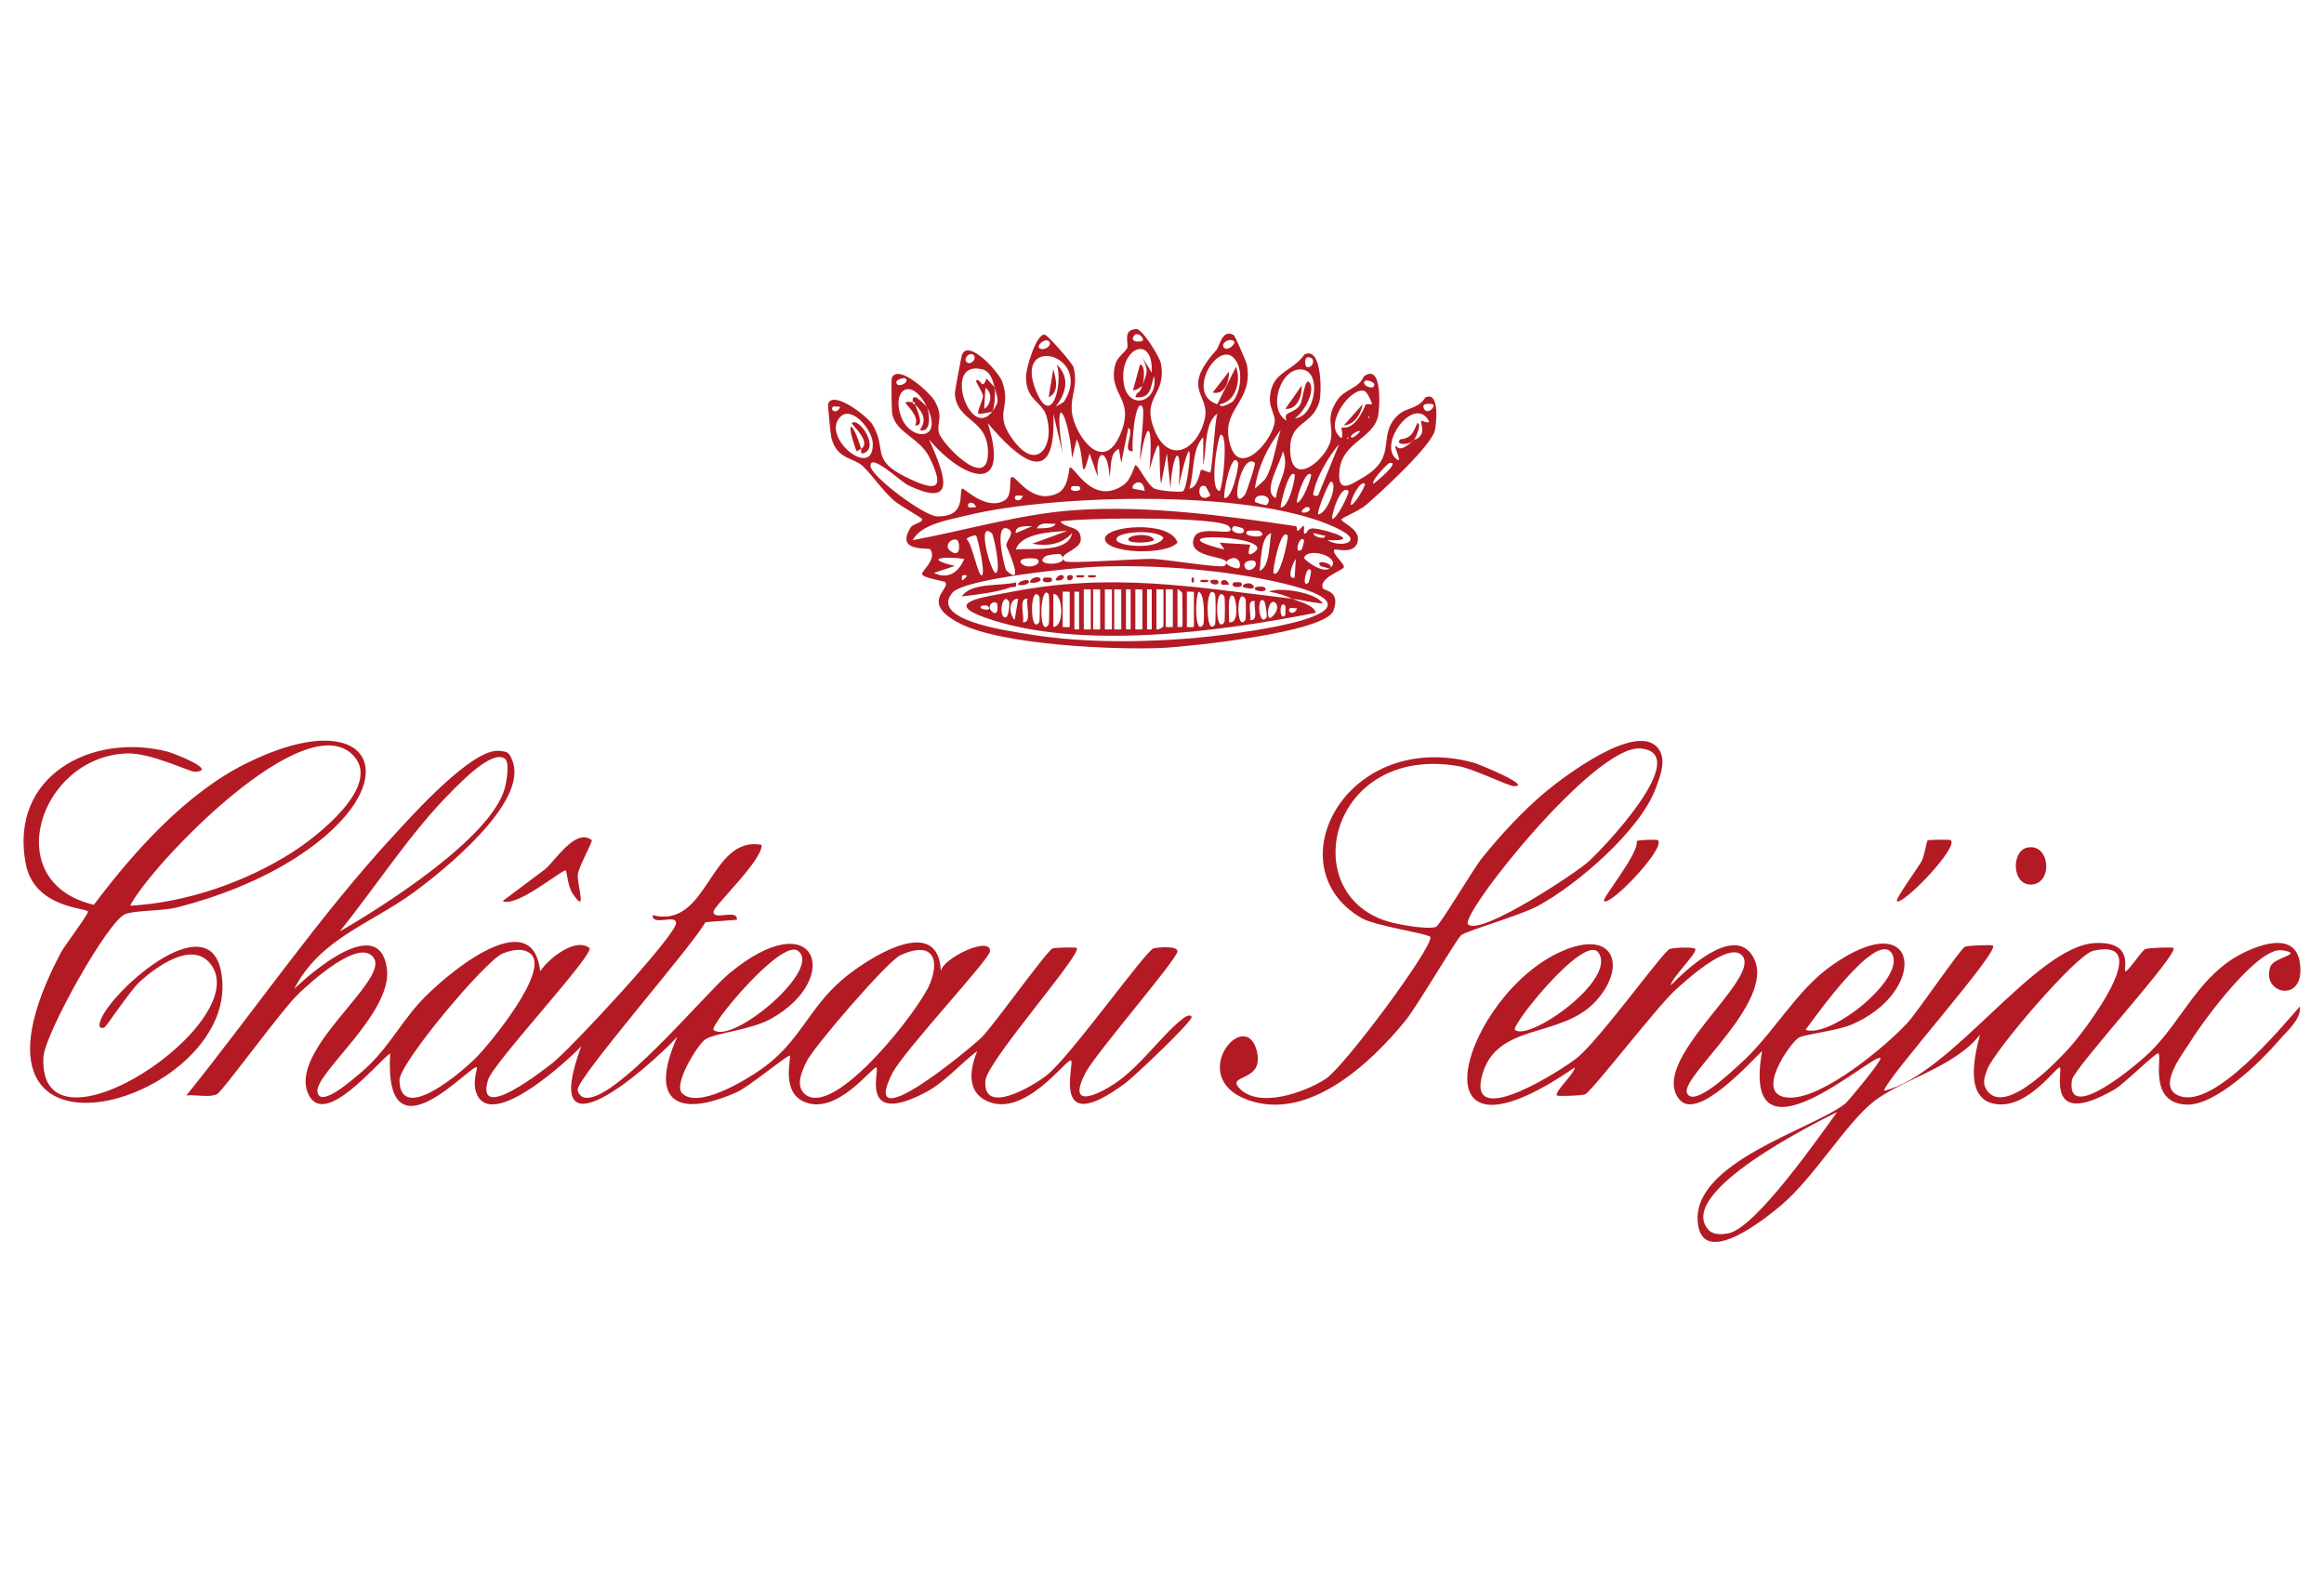 <?xml version="1.0" encoding="UTF-8"?>
<svg xmlns="http://www.w3.org/2000/svg" id="Calque_1" version="1.2" viewBox="0 0 500 338">
  <g id="x4PieE">
    <g>
      <path d="M90.216,215.763c4.847-5.381,24.323-22.153,26.002-6.781,1.664-2.622,7.55-7.395,10.578-5.038,1.411,1.099-20.673,24.688-21.783,28.37-2.909,9.654,12.168-2.279,13.953-3.689,3.86-3.048,26.323-27.213,26.48-29.986.117-2.068-5.17.732-5.033-1.753,11.998,3.097,12.188-17.156,23.436-15.131.324,3.261-10.253,13.072-10.327,14.38-.117,2.068,5.17-.732,5.033,1.753l-6.791.519c-2.657,4.961-27.559,33.408-27.482,36.042.021.722.684,1.495,1.362,1.672,6.242,1.635,26.026-22.334,31.169-26.616,18.734-15.593,24.661.948,9.139,9.644-4.526,2.536-11.758,2.969-14.19,4.463-1.525.936-6.946,9.588-5.041,11.565,3.44,3.57,13.875-2.904,17.035-5.117,8.369-5.861,10.081-12.982,17.486-19.316,5.048-4.318,20.71-14.548,21.183-1.762.258-2.755,10.779-7.821,10.576-4.293-.097,1.683-18.715,21.581-21.074,26.318-7.355,14.766,17.409-5.928,19.339-7.885,2.688-2.725,14.047-18.707,15.212-19.07.629-.196,4.981-.277,5.178-.109,1.329,1.129-19.296,24.377-19.646,28.533-.656,7.78,10.425,1.03,13.1-1.056,5.107-3.982,21.338-26.832,23.044-27.37.65-.205,5.184-.678,5.177.636-.009,1.637-17.648,21.996-19.775,26.103-4.159,8.033,2.612,4.781,6.338,2.306,5.571-3.701,10.484-10.995,14.935-14.182.497-.356,1.455-.715,1.54-.095.136.989-12.338,12.785-14.118,14.114-16.668,12.439-10.857-4.42-11.845-4.781-1.003-.367-10.105,12.678-18.254,8.653-4.373-2.16-3.339-7.104-1.912-10.669-3.515,2.659-7,6.7-10.884,8.77-14.758,7.868-9.969-4.949-10.793-5.241-.859-.305-8.716,10.77-15.841,7.248-4.812-2.379-2.288-9.767-2.824-9.787-.688-.025-8.819,6.718-11.322,7.835-12.746,5.688-19.116,2.113-12.876-11.868-6.543,7.011-29.974,27.366-20.657,2.035-2.93,3.071-18.171,17.101-22.103,10.941-1.699-2.662-.125-6.179-.343-6.416-1.002-1.092-20.057,21.134-18.653-3.025-2.921,2.122-13.836,15.747-17.43,9.117-5.094-9.398,17.072-24.573,13.945-29.564-2.946-4.703-13.767,5.299-16.183,7.572-3.633,3.419-16.375,21.096-17.642,21.688-1.649.771-4.677-.004-6.544.255,14.753-18.332,28.674-38.682,44.611-55.957,4.04-4.379,16.913-18.767,22.698-18.198,1.904.187,2.166.342,2.876,2.207,3.397,8.92-14.963,23.654-21.336,28.296-9.373,6.827-20.056,9.884-25.647,20.727,3.711-3.597,18.438-16.323,19.954-4.301,1.203,9.539-15.618,22.551-14.949,26.474.603,3.538,7.55-2.698,8.858-3.765,5.905-4.815,8.423-10.264,13.062-15.414ZM108.571,163.186c-2.827-1.868-9.599,5.292-11.529,7.217-8.61,8.584-16.271,20.473-23.941,29.995,9.467-5.454,32.269-19.949,35.436-30.6.412-1.385,1.241-5.815.034-6.612ZM114.045,205.104c-1.721-1.28-4.154-.68-5.933.064-3.731,1.56-22.25,23.627-22.173,27.255.207,9.791,13.967-2.32,16.412-4.785,2.915-2.94,16.33-19.087,11.695-22.534ZM171.587,204.522c-3.667-2.403-19.07,16.245-18.069,17.056,4.059,3.292,23.764-13.324,18.069-17.056ZM173.341,235.532c6.443,4.9,24.725-18.605,26.803-24.033,2.331-6.086-.323-8.859-6.463-5.961-2.808,1.325-18.591,19.675-20.096,22.756-.991,2.028-2.659,5.401-.244,7.238Z" fill="#b41a24"></path>
      <path d="M261.753,75.241c.654-.728,1.154-4.563,3.674-3.159.301.168,2.75,5.916,2.819,6.289,1.577,8.544-6.086,9.453-3.487,17.605,2.179,6.834,9.264-1.482,9.506-5.413.071-1.154-1.142-3.011-1.067-4.765.256-5.937,4.658-5.574,7.48-9.557,3.773-1.793,3.716,8.412,3.163,10.245-1.588,5.262-6.434,4.025-6.258,10.413.232,8.429,7.736,1.843,8.662-2.005.778-3.228-1.199-4.64,1.37-8.671,1.665-2.613,4.628-2.494,5.831-5.253,4.063-2.945,3.389,6.918,3.029,8.567-1.082,4.946-7.783,5.512-8.311,11.868-.413,4.963,2.418,2.911,5.264,1.218,7.523-4.477,2.655-8.93,7.351-13.319,1.825-1.705,4.365-1.267,5.846-3.773,3.228-1.596,2.369,5.985,2.074,7.112-.894,3.42-11.442,13.093-14.797,16-1.343,1.163-5.151,2.771-5.274,3.05-.278.629,3.591,1.947,3.528,4.223-.102,3.667-4.828,2.094-5.038,2.326-.718.791,2.185,3.009,2.016,3.765-.166.745-5.342,2.233-4.554,4.514.225.652,3.916.439,2.31,4.859-1.72,4.731-31.509,7.789-36.842,8.022-10.366.453-34.58-.626-43.586-5.291-8.593-4.451-2.078-7.26-3.042-8.801-.236-.378-4.744-.871-5.031-1.786-.213-.68,3.233-3.08,1.784-5.314-.319-.492-7.68.747-4.258-4.713.517-.825,2.666-1.064,2.471-1.802-.094-.356-4.851-2.921-6.134-4.076-2.667-2.401-4.275-5.031-6.512-7.23-2.083-2.048-5.573-1.366-6.891-6.212-.097-.358-.816-7.055-.665-7.394,1.252-2.825,8.528,2.882,9.535,4.57,3.248,5.445-.576,7.503,7.307,11.346,6.119,2.983,8.586,3.011,4.888-4.384-2.028-4.056-7.043-5.144-7.956-9.18-.128-.563-.242-7.511-.077-7.868,1.417-3.067,8.218,3.301,9.132,4.858,2.135,3.639.409,4.706,1.005,7.018.572,2.218,10.224,12.427,10.525,4.681.307-7.897-6.695-6.833-7.11-13.125-.028-.43,1.391-8.08,1.574-8.469,1.545-3.283,7.925,3.934,8.621,5.869,2.069,5.748-1.868,6.518,2.011,12.102,5.537,7.972,9.501,1.44,7.426-4.902-.981-2.998-4.532-3.275-4.308-8.545.069-1.626,2.135-8.941,4.015-8.758.652.064,5.954,6.205,6.151,6.906,1.445,5.14-1.813,7.171.48,12.627,2.034,4.839,6.586,8.959,9.582,2.008,3.38-7.841-2.5-8.368-1.135-14.751.443-2.071,2.031-2.709,2.655-3.913.435-.839-1.159-4.023,2.005-4.071,1.27-.019,4.997,5.972,5.26,7.398,1.259,6.824-4.039,6.978-1.615,13.716,2.922,8.121,9.129,5.323,10.962-1.426,1.597-5.881-5.463-6.226,2.639-15.245ZM245.771,73.366c.697-.614-1.424-2.489-2.007-.744-.398,1.192,1.927.814,2.007.744ZM225.606,73.373c-.831-.66-2.638.979-2.01,1.506.944.794,3.081-.655,2.01-1.506ZM265.432,73.373c-.944-.794-3.081.655-2.01,1.506.831.66,2.638-.979,2.01-1.506ZM245.774,82.948c.953-2.708,1.47-2.987.003-6.046l2.018,3.264c.4-8.41-6.971-5.434-6.063,2.034.775,6.373,7.619,4.434,6.556-1.266-.827,2.37-.56,4.857-4.024,4.531.573-1.76.691-.192,1.509-2.517-.152.275-1.513,1.175-2.013,1.005l1.515-5.539c1.396.2.682,4.201.498,4.534ZM265.287,86.329c1.666-2.132,2.126-6.34.66-8.678-3.408-5.437-11.233,7.071-4.054,9.318l4.038-8.052c1.126,2.908-.004,7.5-3.515,8.071.059,1.158,2.781-.544,2.872-.66ZM209.473,76.397c-.8-.8-2.306.706-1.506,1.506s2.306-.706,1.506-1.506ZM228.98,86.326c6.331-10.183-11.349-14.653-5.989-2.019,3.353,7.904,5.733-1.911,4.379-5.893,2.928,2.885,1.965,6.221-.243,9.071.425-.266,1.681-.882,1.853-1.158ZM281.068,78.911c1.162.552,2.18-1.622.743-2.009-1.427-.384-1.017,1.879-.743,2.009ZM213.51,88.493c1.653-2.252,1.169-2.445.504-5.041-.401-1.566-.911-3.597-2.793-4.029-8.557-1.96-2.475,15.56,2.289,9.07ZM278.547,90c4.356-.182,5.969-9.923,1.644-10.495-4.644-.615-7.633,8.513-3.406,10.993-.836-2.23,1.701-1.272,2.993-3.542.514-.903,1.023-6.287,2.05-4.52,1.157,1.991-1.437,6.476-3.281,7.565ZM194.853,81.439c-.317-.298-1.972.2-2.001.753-.077,1.48,2.981.168,2.001-.753ZM293.67,81.943c-.98.921,2.078,2.233,2.001.753-.029-.552-1.684-1.051-2.001-.753ZM199.394,87.485c-3.333-6.638-7.682-3.602-5.5,2.224,1.956,5.222,9.277,5.298,5.5-2.224.557,1.177,1.184,5.793-1.512,5.035,1.6-2.204.692-3.737-1.008-5.539-.04-.043.057-.59-.504-.504.089-.05-.366-1.217.747-1.004.149.028,2.213,1.875,2.278,2.013ZM295.181,86.975c.075-.185-.987-2.548-1.512-2.798-2.583-1.229-8.262,6.051-5.926,9.232,1.715,2.336.786-1.255.888-1.386.239-.307,2.568,1.216,5.171-4.943.108-.257,1.354-.041,1.38-.105ZM308.284,86.984c-.08-.071-2.406-.448-2.007.744.583,1.745,2.704-.13,2.007-.744ZM180.741,87.491c-.406.044-1.409-.104-1.509-.003-.843.849,1.012,1.737,1.509.003ZM245.771,87.488c-1.596-2.098-2.419,8.992-2.017,9.572-2.636.297.516-4.187-.997-5.033l-1.527,7.554-.504-3.022c-2.124.969-1.557,4.042-2.017,6.046-.284-6.223-3.126-6.334-2.517 0l-1.77-5.032c-2.161,7.91-.926.074-2.772-3.026l-.992,4.023c-.705-9.665-4.239-15.641-2.027-1.008l-2.008-8.563c.718,16.733-7.499,9.898-14.119,2.017,5.164,16.249-5.764,11.791-12.6,3.526,2.655,6.258,6.964,15.386-4.55,9.837-1.553-.748-8.28-7.184-8.05-4.059.161,2.195,11.526,10.75,14.359,10.781,6.311.069,4.6-4.947,5.299-5.973.28-.41,5.14,4.934,9.187,2.517,1.924-1.149.667-5.048,1.645-5.026.981.022,4.269,5.939,9.632,3.569,2.608-1.153,2.469-5.399,2.723-5.595.837-.647,4.792,8.431,11.568,3.755,1.682-1.161,2.329-4.15,2.551-4.261.542-.271,2.664,4.503,4.217,5.081,1.11.413,5.327.844,6.064.496,1.127-.533,2.938-18.215-.965-1.044.876-10.069-1.367-7.533-1.768.504l-.753-7.556-1.264,6.547c-.799-4.729.694-14.239-2.508-3.024.7-6.686.053-13.952-2.017-2.014-.126-1.842,1.167-10.708.495-11.592ZM180.871,89.617c-4.538,4.335,7.186,13.889,6.906,5.75-.098-2.839-4.431-8.114-6.906-5.75ZM261.903,89.001c-2.846,1.921-2.311,8.019-3.027,11.088l-0-6.046c-2.602,2.731-1.809,7.57-3.012,11.088,1.913-.202,2.33-3.894,2.521-4.036.266-.198,1.804.737,2.006.505.417-.478.943-10.902,1.513-12.598ZM304.254,94.543c.059-.081.877.163,1.586-1.222.445-.868-.247-2.611-.07-2.81.087-.098,2.592,1.161,1.272-.521-3.322-4.232-10.271,5.343-6.813,8.582,1.83,1.714-.256-2.244-.006-2.515.411-.446.398,1.745,3.526-1.011.193-.123.358-.328.504-.504ZM294.423,89.502v.504l.252-.252-.252-.252ZM272.303,102.925c1.617-2.708,2.218-7.338,3.21-10.394-2.846,3.758-4.853,7.87-5.534,12.599.474-.385,2.104-1.834,2.325-2.204ZM290.642,94.033c.454.476,1.702-.856,2.004-1.26-.493-.305-2.27.981-2.004,1.26ZM262.404,105.633c.755-1.1,1.871-12.26.259-12.105-.634.061-2.658,11.893-.259,12.105ZM289.886,94.039v.504l.252-.252-.252-.252ZM283.575,106.639l4.54-11.088c-1.917,2.112-4.74,6.901-5.299,9.569-.198.947-.82,1.752.759,1.519ZM274.504,107.146c.418-3.675,3.064-6.248,1.511-10.079-.39,2.322-4.614,8.859-1.511,10.079ZM266.404,99.648c-1.307-3.209-3.297,6.257-2.982,7.495,1.737.344,3.14-7.108,2.982-7.495ZM269.972,99.591c-2.95-2.613-5.679,11.506-2.07,6.746.213-.281,2.334-6.512,2.07-6.746ZM298.96,99.597c-.284.039-3.789,3.498-3.535,4.512.166-.004,6.136-4.867,3.535-4.512ZM278.539,102.108c-1.216-1.451-3.078,6.401-3.018,7.051,1.845.205,3.271-6.75,3.018-7.051ZM282.069,102.109c-1.146-1.257-3.279,5.263-3.016,6.046,1.312-.212,3.243-5.796,3.016-6.046ZM246.274,105.632c-.369-3.395-3.174-1.279-2.518-.509.083.098,2.066.357,2.518.509ZM283.587,110.672c1.941-.047,4.415-6.684,2.766-7.052-.37-.083-2.995,6.116-2.766,7.052ZM293.667,104.128c-.975-1.024-3.326,3.612-3.018,4.531.934-.129,3.206-4.334,3.018-4.531ZM232.159,104.629c-.053-.053-1.453-.053-1.506,0-1.341,1.336,2.847,1.336,1.506,0ZM259.375,104.631c-1.999-.975-1.858,4.064,1.019,2.005.091-.065-.918-1.956-1.019-2.005ZM290.138,105.64c-1.631-1.629-3.723,4.969-3.522,6.043,1.206-.209,3.77-5.796,3.522-6.043ZM272.489,108.657c1.999-2.101-2.711-2.968-2.513-.751.024.272,2.423.846,2.513.751ZM220.063,106.648c-.406.044-1.409-.104-1.509-.003-.843.849,1.012,1.737,1.509.003ZM285.605,116.213c2.799,1.728,7.524.414,3.216-1.952-16.96-9.316-62.129-7.99-80.871-3.347-3.638.901-9.779,1.81-11.581,5.301,11.582-2.14,23.293-5.688,35.11-6.475,15.504-1.033,31.955,1.189,47.23,3.454.483.072.297.993.349,1.005.505.115.945-1.069,1.496-1.005.084.01-.092,1.454.008,1.517.799.509.319-1.226,2.251-.999,3.056.36,10.458,2.83,2.793,2.501ZM209.98,109.157c-.497-1.734-2.352-.846-1.509.003.1.101,1.103-.047,1.509-.003ZM281.564,109.166c-.47-.305-1.452.369-1.509.999.846.458,2.367-.443,1.509-.999ZM264.387,113.242c-1.831-2.193-31.833-1.876-36.257-1.048,1.385,1.754,4.386.728,4.396,3.86.007,2.386-5.488,3.126-3.39,4.702.757.569,16.148-.593,18.926-.519,2.122.056,14.771,2.032,15.355,1.527,2.921-2.524-8.644-1.084-6.467-6.205,1.234-2.903,9.7.393,7.438-2.316ZM227.118,112.698c-1.318.075-3.418-.54-4.03.996,1.049-.098,3.49.141,4.03-.996ZM222.077,113.199c-1.043.067-3.84-.276-3.523,1.506l3.523-1.506ZM267.449,113.71c-.056-.087-1.866-.632-2.01-.511-1.744,1.471,3.198,2.359,2.01.511ZM216.538,122.776c4.192,3.791.05-4.999-.017-5.339-.21-1.063,2.197-2.919.221-3.711-3.002-1.203-.579,8.71-.203,9.05ZM229.642,114.211c-3.204.228-9.972.44-11.088,4.024,3.152-.385,11.289.861,12.093-3.522-2.198,2.377-5.25,2.9-8.564,2.268l7.559-2.77ZM270.984,114.207c-.103-.073-2.415-.068-2.52.001-2.016,1.309,5.234,1.927,2.52-.001ZM213.432,114.787c-3.504-3.192-.147,8.795.824,8.486,1.219-.388-.509-8.198-.824-8.486ZM273.498,114.712c-2.348.677-2.119,6.009-2.514,8.06,2.225-.6,2.096-6.07,2.514-8.06ZM285.093,115.22c-.867.001-1.663-.418-2.512-.506-.156.751,2.646,1.538,2.512.506ZM209.976,115.212c-.177-.143-1.936.374-2.031.8,1.179.677,2.438,7.984,3.287,7.764.891-.23-.919-8.293-1.255-8.565ZM269.964,118.735c4.679-3.538-22.99-4.58-6.548-.504l-1.002-1.502c.951.184,6.273.328,6.549.506.13.084-1.307,3.246,1.001,1.501ZM277.027,115.216c-1.494-1.926-3.333,7.69-3.018,8.06,1.331,1.565,3.293-7.705,3.018-8.06ZM205.941,116.221c-.906-.686-3.07,1.024-1.516,2.278,2.341,1.889,2.155-1.794,1.516-2.278ZM280.557,116.225c-.927-1.399-2.363,3.382-.511,2.009.083-.062.605-1.867.511-2.009ZM286.105,122.27c2.983-2.239-4.578-4.768-5.543-2.265-.115.298,3.876,3.516,5.543,2.265-.117.084-1.937-.428-2.013-.514-1.465-1.637,3.342-.442,2.013.514ZM228.128,119.249c-.243-.204-2.832.149-3.233.45-3.05,2.29,6.244,2.077,3.233-.45ZM207.457,120.257c-4.122-.651-9.021-.143-2.015,1.502l-4.531,1.512c3.179,1.472,5.317-.159,6.546-3.014ZM223.091,120.257c-.148-.103-3.849-.494-3.526.744,1.252,1.855,5.09.35,3.526-.744ZM266.442,122.273c.794-.31.227-3.058-1.945-1.942-2.124,1.091,1.585,2.083,1.945,1.942ZM278.537,124.287l.258-4.021c-.611.594-2.137,4.587-.258,4.021ZM269.969,120.761c-.445-.463-3.025-.043-2.01,1.501.754,1.146,2.95-.524,2.01-1.501ZM236.097,121.92c-4.834.189-28.572,2.526-31.192,5.609-4.954,5.83,11.691,8.123,15.058,8.705,11.729,2.028,23.764,2.059,35.632,1.151,9.08-.695,50.085-5.577,17.994-12.429-11.578-2.472-25.679-3.497-37.492-3.036ZM282.07,122.779c-.988-1.672-2.202,4.269-.509,2.516.089-.092.574-2.405.509-2.516ZM207.964,123.789c-.028-.044-1.061-.203-1.011.252-.102,1.001.12.98.763.246.186-.119.354-.335.249-.498Z" fill="#b41a24"></path>
      <path d="M214.014,83.452c.183.788-.059,4.577-.504,5.041-.185.193-2.74.664-3.023.5-.394-.229,1.024-3.101,1.001-3.724-.031-.837-1.633-3.192-1.506-3.324.928-.964,1.269,2.407,2.26-.506.341.416,1.7,1.7,1.773,2.012ZM212.003,83.456l-.264,4.521c1.523-.88,1.863-3.5.264-4.521Z" fill="#b41a24"></path>
      <path d="M304.254,94.543c-.118.162-.346.365-.504.504-1.087.695-3.606.684-2.519-.496.085-.092,1.394-.034,2.308-.972.783-.803,1.329-2.612,1.471-2.571.856.247-.33,3.021-.756,3.535Z" fill="#b41a24"></path>
      <path d="M196.369,86.477c-.086.568.493.47.504.504.349,1.05,2.231,4.853.003,4.539,1.108-1.879-2.035-4.523-2.016-4.794.039-.575,1.177-.063,1.51-.249Z" fill="#b41a24"></path>
      <path d="M343.387,215.346c-7.566,8.328-21.735,4.382-24.625,16.461-2.695,11.262,17.503-1.78,20.512-4.19,4.82-3.86,18.505-22.836,19.93-23.426.814-.337,5.364-.51,5.552.007.34.933-5.137,6.219-5.306,7.795,3.149-3.202,13.038-12.621,17.335-6.73,6.699,9.183-15.432,26.328-13.827,29.923,1.442,3.229,9.639-4.712,11.13-6.027,7.385-6.514,12.148-15.885,19.943-21.396,19.317-13.655,20.975,5.77,4.17,12.74-3.024,1.254-9.841,2.024-11.149,2.72-1.743.927-10.233,12.791-1.968,12.937,7.223.127,20.468-10.888,25.291-16.086,2.055-2.215,11.425-15.954,12.361-16.375.69-.31,5.793-.46,6.034-.261,1.506,1.243-22.701,28.229-23.446,31.24,14.461-3.326,32.534-31.094,45.368-31.774,8.66-.459,6.05,5.906,6.559,6.064.586.182,3.493-4.447,4.301-4.767.793-.315,5.804-.451,6.037-.258,1.381,1.137-21.161,25.54-21.806,28.367-1.518,9.983,14.423-3.62,16.772-5.931,7.003-6.892,10.544-16.621,20.01-21.329,3.984-1.982,11.317-4.543,12.259,2.158,1.249,8.88-8.5,6.724-6.343.738.744-2.064,7.516-2.675,2.526-3.496-5.215-.859-16.99,15.202-19.703,19.588-1.741,2.815-7.71,10.17-2.11,11.85,7.492,2.247,21.12-14.265,25.613-19.341.371,2.682-2.725,5.232-4.518,7.32-3.914,4.558-13.61,14.058-19.881,13.79-8.51-.364-5.005-10.814-6.092-11.027-.597-.117-7.372,6.608-9.378,7.763-15.408,8.872-10.882-4.59-11.796-4.738-.811-.131-6.934,9.037-13.877,7.865-6.688-1.129-4.461-10.383-3.264-14.922-5.323,6.94-17.016,9.764-22.899,14.407s-12.717,16.143-19.699,22.144c-3.056,2.626-17.072,14.053-18.124,3.967-1.362-13.052,24.444-20.04,31.721-25.66.491-.379,8.015-9.38,7.573-9.814-1.361-1.335-30.259,25.35-25.456-1.515-2.747,2.609-13.897,15.075-17.768,10.454-6.942-8.289,17.633-25.942,13.53-30.926-2.777-3.373-12.285,5.424-14.431,7.349-3.748,3.363-18.027,21.89-19.406,22.437-.786.312-5.794.45-6.037.258-.793-.623,3.976-4.928,3.785-6.033-36.429,25.109-23.845-15.765-2.8-24.989,11.439-5.014,14.05,3.343,7.394,10.671ZM325.935,221.582c3.053,2.582,22.205-10.964,17.923-16.663-3.03-4.033-18.904,15.834-17.923,16.663ZM388.444,221.579c5.654,1.894,22.256-11.709,18.431-16.661-3.46-4.478-16.531,14.138-18.431,16.661ZM445.696,224.887c2.681-3.07,18.5-23.485,4.632-20.313-3.667.839-21.509,21.748-22.808,25.587-.548,1.619-1.151,2.888.02,4.508,4.023,5.566,15.643-6.904,18.156-9.782ZM395.257,239.243c-4.983,2.491-34.597,17.227-27.785,25.245,1.106,1.301,2.992,1.129,4.469.833,5.802-1.161,19.441-20.727,23.316-26.078Z" fill="#b41a24"></path>
      <path d="M22.431,221.075c-.207.117-.916.178-1.005-.254-.923-4.49,23.006-27.136,26.104-11.972,5.727,28.032-62.022,48.274-34.422-3.909.797-1.507,5.968-8.304,5.812-8.808-.265-.859-11.554-.683-13.388-10.319-3.61-18.968,14.312-28.293,30.627-24.073,1.002.259,10.905,4.061,5.787,4.313-1.079.053-9.515-4.148-14.689-3.951-18.795.715-27.636,27.773-7.057,32.56,8.567-11.411,19.839-24.028,32.838-30.454,27.724-13.706,35.522,4.329,10.699,20.277-7.658,4.92-16.76,8.468-25.569,10.729-3.199.821-8.938.601-11.172,1.431-3.813,1.416-17.385,25.875-17.65,30.747-1.306,23.98,46.29-7.788,35.794-20.186-4.015-4.743-11.49.835-14.864,3.81-2.205,1.945-7.289,9.745-7.844,10.058ZM76.222,162.763c-10.227-11.757-43.715,23.296-48.231,32.099,12.031-.64,24.947-5.1,35.044-11.582,4.743-3.045,18.973-13.865,13.187-20.517Z" fill="#b41a24"></path>
      <path d="M356.526,160.737c2.23,2.413.662,6.212-.258,8.759-3.306,9.148-17.026,20.92-25.465,25.453-3.658,1.965-15.17,5.292-16.438,6.248-.873.658-9.538,15.375-11.929,18.319-7.515,9.257-21.005,21.946-34.117,17.081-13.137-4.874-.478-20.042,2.043-10.615,1.842,6.888-6.484,5.095-3.795,8.068,4.19,4.632,14.349.908,18.695-1.964,3.964-2.619,22.62-27.689,22.511-30.426-.031-.776-11.821-2.345-14.946-4.192-18.833-11.132-3.083-40.793,24.289-33.363.895.243,12.768,5.101,8.579,5.043-1.098-.015-8.787-3.768-11.841-4.301-27.688-4.834-35.246,27.374-15.261,33.41,2.098.634,8.566,1.812,10.351,1.163.841-.305,8.041-12.521,9.947-14.87,4.022-4.957,8.933-10.319,13.862-14.37,3.976-3.269,18.991-14.616,23.772-9.442ZM315.852,198.895c2.749,2.444,22.718-10.764,25.712-13.352,2.961-2.559,23.026-23.525,11.351-24.509-9.932-.837-39.086,36.062-37.063,37.861Z" fill="#b41a24"></path>
      <path d="M127.299,180.753c.311.246-2.821,5.75-2.972,7.353-.219,2.334,2.161,9.017-1.162,4.091-.988-1.464-1.235-4.713-1.415-4.893-.538-.539-10.516,8.056-13.602,6.55l9.075-6.798c2.127-1.686,6.599-9.052,10.075-6.303Z" fill="#b41a24"></path>
      <path d="M419.698,180.753c1.802,1.527-10.498,14.249-11.587,13.104-.382-.402,4.669-7.377,5.307-8.55.602-1.107,1.105-4.364,1.296-4.499.204-.143,4.793-.216,4.983-.055Z" fill="#b41a24"></path>
      <path d="M356.682,180.753c1.87,1.586-10.326,14.363-11.59,13.101-.519-.518,7.666-10.407,7.028-12.879.507-.333,4.388-.37,4.562-.222Z" fill="#b41a24"></path>
      <path d="M436.211,182.342c4.886-.948,5.531,7.729.845,7.973-4.235.22-4.416-7.28-.845-7.973Z" fill="#b41a24"></path>
      <path d="M278.039,128.824c-1.684-.745-3.211-1.261-5.04-1.52,2.073-1.058,10.048.073,11.59,2.525-2.247-.112-4.309-.738-6.551-1.005,1.454.644,4.699,1.343,5.042,3.019-20.702,4.097-51.122,8.224-71.3.98-9.257-3.324.536-4.437,5.16-5.357,22.069-4.393,39.38-1.231,61.099,1.359ZM234.683,126.808c-.317.048-1.512-.076-1.512,0v8.57c0,.076,1.512.076,1.512,0v-8.57ZM236.7,126.808c-.317.048-1.512-.076-1.512,0v8.57c0,.076,1.512.076,1.512,0v-8.57ZM239.22,126.808c-.317.048-1.512-.076-1.512,0v8.57c0,.076,1.512.076,1.512,0v-8.57ZM241.237,126.808c-.317.048-1.512-.076-1.512,0v8.57c0,.076,1.512.076,1.512,0v-8.57ZM243.253,126.808c-.283.029-1.008-.05-1.008,0v8.57c0,.05,1.008.05,1.008,0v-8.57ZM245.774,126.808c-.317.048-1.512-.076-1.512,0v8.57c0,.076,1.512.076,1.512,0v-8.57ZM247.791,126.808c-.283.029-1.008-.05-1.008,0v8.57c0,.05,1.008.05,1.008,0v-8.57ZM250.311,126.808c-.317.048-1.512-.076-1.512,0v8.57c.47.208,1.512-.445,1.512-.756v-7.814ZM252.328,126.808c-.317.048-1.512-.076-1.512,0v8.066c0,.076,1.512.076,1.512,0v-8.066ZM254.344,134.874c.186-.315,0-6.167,0-7.31,0-.106-.71-.807-1.008-.756v8.066c0,.05.983.043,1.008,0ZM230.146,127.312c-.317.048-1.512-.076-1.512,0v7.562c0,.076,1.512.076,1.512,0v-7.562ZM232.162,127.312c-.283.029-1.008-.05-1.008,0v8.066c0,.05,1.008.05,1.008,0v-8.066ZM256.865,127.312c-.317.048-1.512-.076-1.512,0v7.562c0,.076,1.512.076,1.512,0v-7.562ZM258.879,134.373c.211-.3.452-6.766-.999-7.06-.797,1.178-.847,9.691.999,7.06ZM225.605,127.819c-1.865-2.451-2.244,9.748.001,6.553.188-.268.198-6.293-.001-6.553ZM226.617,127.816v7.058c2.485.055,2.062-7.383,0-7.058ZM261.4,127.813c-2.123-3.017-2.123,9.577,0,6.559.189-.268.189-6.291,0-6.559ZM223.59,128.317c-2.08-2.963-2.08,8.514,0,5.551.159-.227.159-5.324,0-5.551ZM263.416,128.317c-2.08-2.963-2.08,8.514,0,5.551.159-.227.159-5.324,0-5.551ZM265.427,128.323c-1.583-1.493-.873,5.249-.996,5.54,2.38.425,1.5-5.065.996-5.54ZM219.052,128.827c-2.123-.07-1.983,3.459-.744,4.528l.744-4.528ZM221.068,128.827c-2.028-.313-.597,3.823-1.002,5.035,2.028.313.597-3.823,1.002-5.035ZM267.953,128.821c-2.022-2.912-2.022,7.455,0,4.543.13-.187.13-4.356,0-4.543ZM217.036,129.326c-1.456-2.021-2.269,3.519-.753,3.519.796,0,1.01-3.163.753-3.519ZM269.969,129.332c-1.929-.404-.674,2.925-1.002,4.027,1.929.404.674-2.925,1.002-4.027ZM271.98,129.331c-1.71-1.619-1.205,5.863.51,3.526.21-.287-.261-3.291-.51-3.526ZM214.515,129.834c-.827-.88-2.667.759-.744,2.008,1.184.422.817-1.93.744-2.008ZM274.507,129.83c-1.19-1.454-2.15,1.974-1.503,3.027.355.579,2.539-1.762,1.503-3.027ZM212.498,130.34c-.056-.056-1.742-.321-1.505.493.842.505,2.552.537,1.505-.493ZM276.523,130.34c-1.345-1.603-1.345,3.613,0,2.01.065-.077.065-1.933,0-2.01ZM279.047,130.847c-.406.044-1.409-.104-1.509-.003-.843.849,1.012,1.737,1.509.003Z" fill="#b41a24"></path>
      <path d="M218.548,125.299c.27,1.492-.409.797-1.16,1.078-2.753,1.031-7.421,1.598-10.429,1.939,1.951-3.066,8.36-2.144,11.589-3.018Z" fill="#b41a24"></path>
      <path d="M223.589,124.29c1.136.771-1.255,1.37-2.013.999.087-.876,1.526-1.329,2.013-.999Z" fill="#b41a24"></path>
      <path d="M221.068,124.794c1.158.717-1.248,1.405-2.01.999-.126-.757,1.839-1.105,2.01-.999Z" fill="#b41a24"></path>
      <path d="M226.11,124.29c1.341,1.336-2.847,1.336-1.506,0,.053-.053,1.453-.053,1.506,0Z" fill="#b41a24"></path>
      <path d="M266.945,125.299c1.341,1.336-2.847,1.336-1.506,0,.053-.053,1.453-.053,1.506,0Z" fill="#b41a24"></path>
      <path d="M269.465,125.804c1.302,1.379-1.927.621-2.012.493-.402-.607,1.363-1.18,2.012-.493Z" fill="#b41a24"></path>
      <path d="M271.986,126.307c1.185.96-1.081,1.201-2.009.493-.214-.832,1.928-.558,2.009-.493Z" fill="#b41a24"></path>
      <path d="M264.427,125.793c-.406-.044-1.409.104-1.509.003-.843-.849,1.012-1.737,1.509-.003Z" fill="#b41a24"></path>
      <path d="M261.903,124.794c1.038,1.226-1.515,1.221-1.506.246.004-.437,1.457-.304,1.506-.246Z" fill="#b41a24"></path>
      <path d="M228.63,123.786c.858.556-.663,1.457-1.509.999.057-.629,1.039-1.304,1.509-.999Z" fill="#b41a24"></path>
      <path d="M230.647,123.786c.79.937-1.345,1.753-1.008.255.105-.467.962-.309,1.008-.255Z" fill="#b41a24"></path>
      <path d="M259.887,124.797c.9.591-2.402.654-1.506,0,.069-.05,1.416-.059,1.506,0Z" fill="#b41a24"></path>
      <path d="M235.688,123.789c.9.591-2.402.654-1.506,0,.069-.05,1.416-.059,1.506,0Z" fill="#b41a24"></path>
      <path d="M233.168,123.789c.9.591-2.402.654-1.506,0,.069-.05,1.416-.059,1.506,0Z" fill="#b41a24"></path>
      <rect x="256.367" y="124.29" width=".491" height="1.002" fill="#b41a24"></rect>
      <path d="M253.335,116.717c-2.331,2.833-15.424,2.41-15.614-.748-.175-2.906,14.022-4.124,15.614.748ZM250.307,115.725c-1.286-1.975-10.765-1.407-10.076.489.512,1.41,8.85,2.073,10.076-.489Z" fill="#b41a24"></path>
      <path d="M225.615,85.468l.994-6.045c.544,1.969,1.392,4.932-.994,6.045Z" fill="#b41a24"></path>
      <path d="M280.052,82.951c.098,2.132-.839,5.165-3.525,5.032l3.525-5.032Z" fill="#b41a24"></path>
      <path d="M264.424,79.926c.025,2.158-.867,5.096-3.523,4.528l3.523-4.528Z" fill="#b41a24"></path>
      <path d="M185.278,96.56c2.336-1.51-2.253-5.329-2.016-5.539,1.582-1.401,6.263,5.686,2.269,6.562-.49-.077-.161-.969-.252-1.023-.048-.028-.96.583-1.003.507-2.49-6.714-1.004-7.07,1.003-.507Z" fill="#b41a24"></path>
      <path d="M293.16,86.985c-.361,2.055-1.704,4.378-4.027,4.53l4.027-4.53Z" fill="#b41a24"></path>
      <path d="M248.295,116.215c-.778.624-5.814.842-5.542-.243.252-1.005,5.116-1.384,5.542.243Z" fill="#b41a24"></path>
    </g>
  </g>
</svg>
